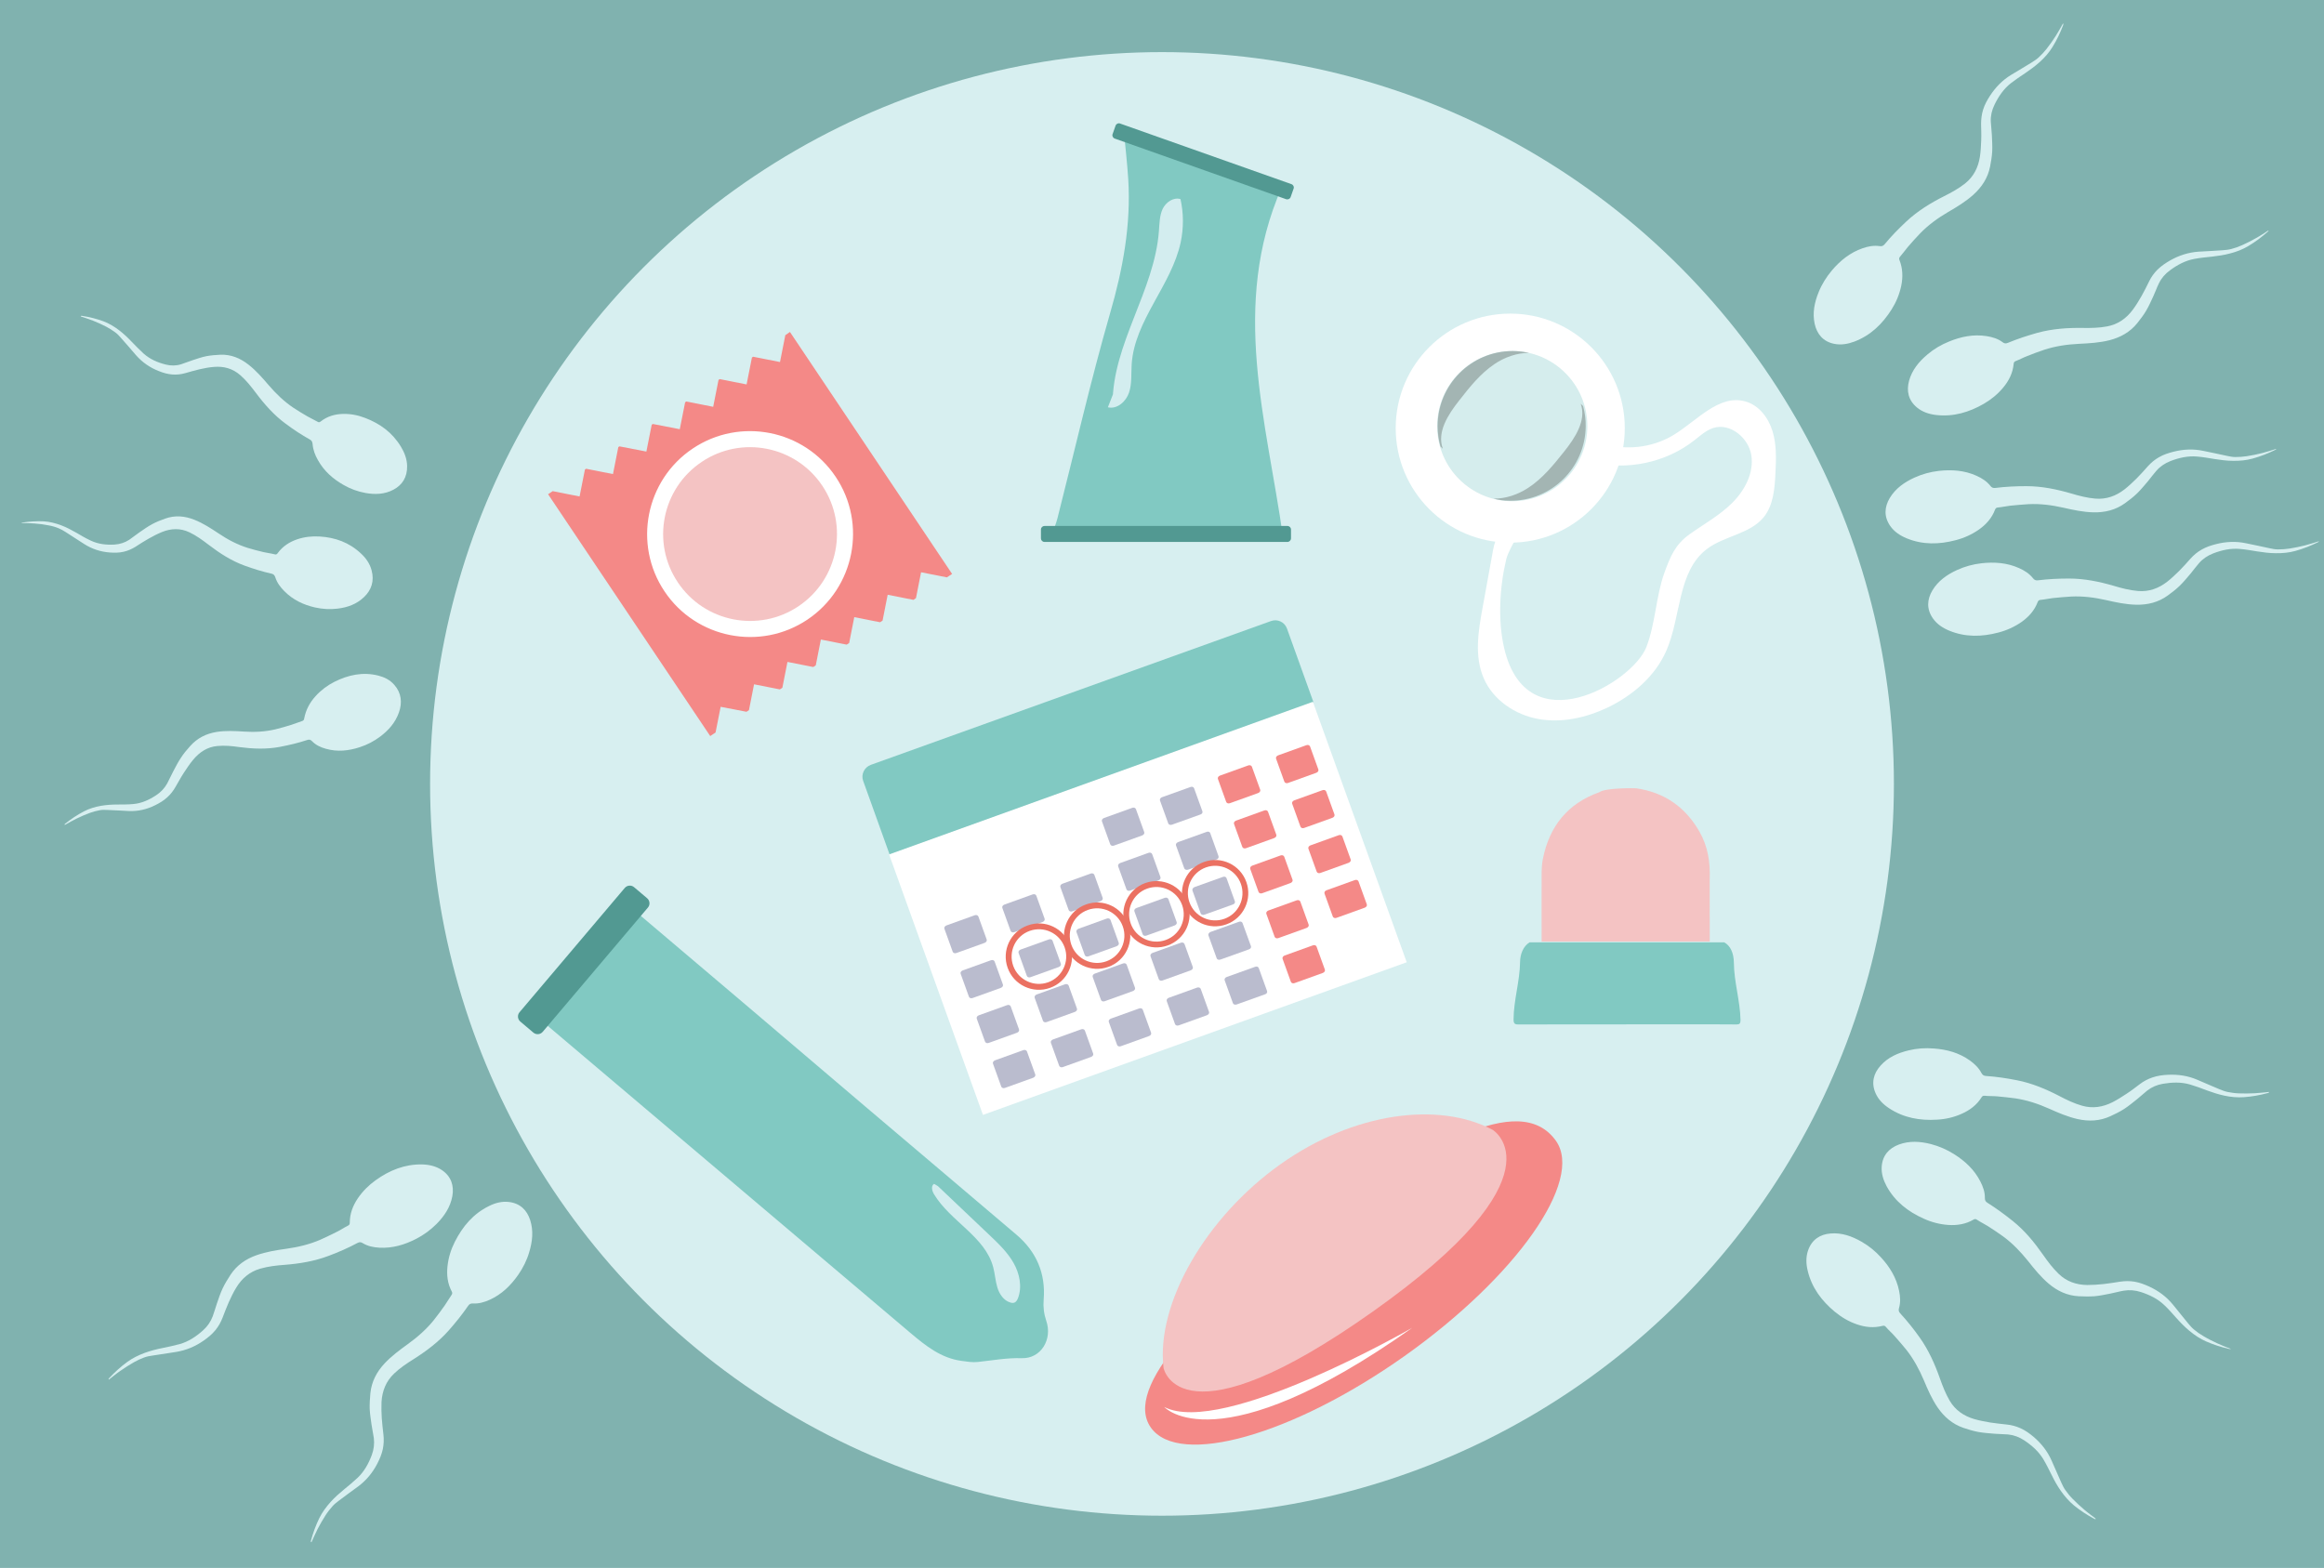 <?xml version="1.0" encoding="utf-8"?>
<!-- Generator: Adobe Illustrator 18.1.1, SVG Export Plug-In . SVG Version: 6.00 Build 0)  -->
<svg version="1.1" id="Layer_1" xmlns="http://www.w3.org/2000/svg" xmlns:xlink="http://www.w3.org/1999/xlink" x="0px" y="0px"
	 viewBox="0 0 1962 1323.9" enable-background="new 0 0 1962 1323.9" xml:space="preserve">
<rect y="0" fill="#80B2AF" width="1962" height="1323.9"/>
<circle fill="#D7EFF0" cx="981" cy="661.9" r="617.9"/>
<g>
	<polygon fill="#F48987" points="493.8,396.5 494.8,395.8 517.5,400.3 522,377.5 523,376.9 545.7,381.3 550.2,358.6 551.2,358 
		573.9,362.4 578.4,339.7 579.4,339 602.1,343.5 606.6,320.8 607.6,320.1 630.3,324.6 634.8,301.9 635.8,301.2 658.5,305.7 663,283 
		666.9,280.3 803.8,484.6 799.4,487.5 777.6,483.2 773.3,505 771.2,506.5 749.4,502.2 745.1,524 743,525.4 721.2,521.1 716.9,542.9 
		714.8,544.3 693,540 688.7,561.8 686.6,563.2 664.8,558.9 660.5,580.7 658.4,582.1 636.6,577.8 632.3,599.6 630.2,601 608.4,596.8 
		604.1,618.5 599.6,621.5 462.7,417.3 466.6,414.7 489.3,419.2 	"/>
	<g>
		<path fill="#FFFFFF" stroke="#FFFFFF" stroke-width="10" stroke-miterlimit="10" d="M678.9,519c-37.5,25.2-88.6,15.1-113.7-22.4
			c-25.2-37.5-15.1-88.6,22.4-113.7c37.5-25.2,88.6-15.1,113.7,22.4C726.5,442.8,716.4,493.8,678.9,519z M590.8,387.6
			c-34.9,23.4-44.3,70.9-20.9,105.8c23.4,34.9,70.9,44.3,105.8,20.8c34.9-23.4,44.3-70.9,20.8-105.8
			C673.2,373.5,625.7,364.2,590.8,387.6z"/>
	</g>
	<path fill="#F4C3C3" d="M572.3,491.8c22.6,33.7,68.2,42.6,101.8,20.1c33.7-22.6,42.6-68.2,20.1-101.8S626,367.4,592.4,390
		C558.7,412.6,549.7,458.2,572.3,491.8z"/>
</g>
<path fill="#F48987" d="M1313.6,963.3c23.7,33.5-33.6,114.9-128,181.8c-94.4,66.8-190.3,93.8-214,60.3
	c-23.7-33.5,42.2-102.7,136.7-169.5C1202.7,969,1282.7,919.7,1313.6,963.3z"/>
<g>
	<path fill="#F4C3C3" d="M1158.9,1107.5C1322.3,991.9,1260.2,954,1260.2,954l0,0c-46.1-24.3-117.6-14.6-179,28.9
		c-63,44.6-105.3,117.5-98.9,172.1C982.6,1156.7,997.6,1221.7,1158.9,1107.5z"/>
</g>
<path fill="#FFFFFF" d="M982.9,1188c0,0,44.5,49.8,209.4-66.9C1192.3,1121.1,1032.1,1213.4,982.9,1188z"/>
<g>
	<path fill="#81C9C2" d="M888.6,453.6c0-1.2,0-2.5,0-3.7c1.4-4,3-8,4.1-12.1c14.7-57.8,28-116.1,44.5-173.4
		c10.8-37.3,17.7-74.4,15.3-113.1c-0.9-14-2.5-28-4.1-44.3c45.5,17.5,89.1,34.3,133.6,51.4c-43.5,99.6-12.7,196.9,1.2,295.3
		C1018.3,453.6,953.4,453.6,888.6,453.6z"/>
	<path fill="#529992" d="M1086.9,457.6H881.8c-1.7,0-3-1.4-3-3v-7.5c0-1.7,1.4-3,3-3h205.1c1.7,0,3,1.4,3,3v7.5
		C1089.9,456.2,1088.5,457.6,1086.9,457.6z"/>
	<path fill="#529992" d="M1085.8,168.2L941.1,117c-1.6-0.6-2.4-2.3-1.8-3.8l2.5-7.1c0.6-1.6,2.3-2.4,3.8-1.8l144.7,51.2
		c1.6,0.6,2.4,2.3,1.8,3.8l-2.5,7.1C1089.1,167.9,1087.4,168.7,1085.8,168.2z"/>
	<g>
		<path fill="#D3EDEF" d="M939.3,341.1c-0.1-50.7,35.4-95.6,39.1-146.1c0.5-6.3,0.5-12.8,3.1-18.5c2.7-5.7,9.1-10.2,15.1-8.4
			c2.7,11.9,2.7,24.5,0.2,36.4c-7.8,36.5-39,65.9-41.4,103.1c-0.5,8,0.3,16.2-2.2,23.8s-10.1,14.4-17.9,12.5
			c1.8-4.6,3.6-9.1,5.4-13.7"/>
	</g>
</g>
<g>
	<path fill="#81C9C2" d="M454.5,859.5c26.4-31.1,52.7-62.2,79.1-93.3c2.5,2.5,5,5.1,7.6,7.3c29.3,24.9,58.7,49.7,88,74.6
		c33.8,28.7,67.5,57.5,101.3,86.2c42.5,36.1,85.2,72.1,127.7,108.3c16.8,14.3,24.7,32.7,22.9,54.7c-0.5,6.4,0.2,12,2.2,18
		c5.4,15.6-4.5,32-20.7,31.5c-12.8-0.4-24.8,1.9-37.1,3.2c-4.5,0.5-9.1-0.3-13.6-0.9c-17.5-2.3-30.6-12.9-43.5-23.8
		C663.7,1036.7,559.1,948.1,454.5,859.5z"/>
	<path fill="#529992" d="M450.3,871.9l-11-9.3c-2.4-2-2.7-5.6-0.7-7.9l88.8-104.9c2-2.4,5.6-2.7,7.9-0.7l11,9.3
		c2.4,2,2.7,5.6,0.7,7.9l-88.8,104.9C456.2,873.6,452.7,873.9,450.3,871.9z"/>
	<g>
		<path fill="#D3EDEF" d="M791.8,1001.5c14.6,13.8,29.1,27.6,43.7,41.5c7.5,7.1,15.1,14.4,20.2,23.4s7.4,20.2,3.7,29.8
			c-0.6,1.4-1.4,2.9-2.8,3.6c-1.1,0.5-2.5,0.4-3.6,0c-5.6-1.6-9.3-7.1-11-12.7s-2-11.5-3.5-17.1c-6.8-25.9-36.2-38.7-50-61.7
			c-1.7-2.8-2.7-7.1,0.1-8.7"/>
	</g>
</g>
<g>
	<circle fill="#FFFFFF" cx="1275" cy="361.5" r="96.7"/>
	<circle fill="#D5EDED" cx="1276.7" cy="359.8" r="63.4"/>
	<g>
		<path fill="#A3B5B3" d="M1277.1,296.4c-35,0-63.4,28.4-63.4,63.4c0,5.9,0.8,11.7,2.4,17.2l2,1.9c-5.2-14,4.4-28.8,13.6-40.5
			c8.9-11.4,18-22.9,30-31c8.6-5.8,19-9.5,29.2-9.4C1286.5,297,1281.9,296.4,1277.1,296.4z"/>
	</g>
	<g>
		<path fill="#A3B5B3" d="M1274.6,422.8c35,0.4,63.7-27.7,64.1-62.7c0.1-5.9-0.7-11.7-2.2-17.2l-2-2c5,14-4.7,28.7-14,40.4
			c-9,11.3-18.2,22.7-30.3,30.6c-8.7,5.7-19.1,9.3-29.3,9.1C1265.3,422.2,1269.9,422.8,1274.6,422.8z"/>
	</g>
	<g>
		<path fill="#FFFFFF" d="M1358.5,375.8c18.3,4.4,38.4,1.2,54.5-8.6c19.7-12,38.1-34.4,60.3-28.3c11.5,3.1,19.6,13.7,23.1,25.1
			c3.5,11.3,3.1,23.5,2.5,35.3c-0.6,13.2-1.7,27.3-10,37.5c-11.7,14.2-33.1,15.6-47.8,26.7c-25.1,19-21.7,57.3-34.4,86.1
			c-9.5,21.6-28.6,37.9-49.9,48c-18,8.5-38.4,13-58,9.5c-19.6-3.5-38.1-15.9-46.1-34.2c-8.2-18.7-4.7-40.1-1-60.1
			c2.9-16.1,5.9-32.3,8.8-48.4c1.8-10,7.1-22.7,17.1-21.5c11.7,1.4-3.3,17.9-6,29.4c-5.6,23.4-7.2,51.7-1.7,75.1
			c19.2,81.7,108.1,29.3,120-1c7.6-19.5,8.1-42.7,15.1-62.4c5.1-14.1,9.2-24.2,21.4-32.9s25.5-16,36.1-26.6
			c10.6-10.6,18.4-25.4,16-40.2c-2.4-14.8-18-27.5-32.2-22.9c-6.1,2-10.9,6.5-15.9,10.4c-24.1,18.9-57.2,25.9-86.8,18.2"/>
	</g>
</g>
<path fill="#81C9C2" d="M1463.8,812.9c-0.1-8.4-3-14.4-8.1-17.2h-164.4c-2.5,1.5-4.6,3.9-6.1,7.3c-1.2,2.7-1.9,6.2-1.9,9.3
	c-0.2,16.1-5.4,32.2-5.5,48.4c0,3.5,1,4.3,3.8,4.3c41.2-0.1,87.8-0.1,128.9-0.1c2.8,0,17.2,0,20.1,0c10.1,0.1,25.5-0.1,35.6,0.1
	c2.4,0,3.2-0.8,3.2-3.7C1469.1,845.1,1463.9,829,1463.8,812.9z"/>
<path fill="#F4C3C3" d="M1301.5,795h141.9c0-7.1,0-13.8,0-20.6c0-2.5-0.1-5,0-7.5c0.1-1.1-0.1-21.6,0-24.7c0.5-14-1.5-27.4-8.5-39.7
	c-11.9-21-29.7-33.5-53.7-36.9c-0.6-0.1-26.2-0.5-30.9,3.3c-26.9,9.5-42.3,28.9-47.8,56.5c-0.8,4.2-1,8.6-1,12.9
	c-0.1,18.1,0,36.2,0,54.3C1301.5,793.4,1301.5,794.1,1301.5,795z"/>
<g>
	<path fill="#81C9C2" d="M1086.5,530.7c-2-5.5-8-8.3-13.5-6.3L735.2,645.8c-5.5,2-8.5,8.1-6.5,13.5l22.4,62.4L1108.9,593
		L1086.5,530.7z"/>
	
		<rect x="852.7" y="577.2" transform="matrix(-0.339 -0.941 0.941 -0.339 575.759 1939.434)" fill="#FFFFFF" width="233.7" height="380.2"/>
	<path fill="#F48987" d="M1113,649.7c0.4,1.1-0.4,2.3-1.7,2.8l-23.9,8.6c-1.3,0.5-2.7,0-3.1-1.1l-7-19.4c-0.4-1.1,0.4-2.3,1.7-2.8
		l23.9-8.6c1.3-0.5,2.7,0,3.1,1.1L1113,649.7z"/>
	<path fill="#BABCCE" d="M1015.1,685c0.4,1.1-0.3,2.3-1.6,2.7l-24,8.6c-1.3,0.5-2.8,0.1-3.2-1l-7-19.4c-0.4-1.1,0.5-2.4,1.8-2.8
		l24-8.6c1.3-0.5,2.6,0,3,1.1L1015.1,685z"/>
	<path fill="#BABCCE" d="M966,702.6c0.4,1.1-0.4,2.3-1.7,2.8l-23.9,8.6c-1.3,0.5-2.7,0-3.1-1.1l-7-19.4c-0.4-1.1,0.4-2.3,1.7-2.8
		l23.9-8.6c1.3-0.5,2.7,0,3.1,1.1L966,702.6z"/>
	<path fill="#F48987" d="M1063.9,666.8c0.4,1.1-0.4,2.3-1.7,2.8l-23.9,8.6c-1.3,0.5-2.7,0-3.1-1.1l-7-19.4c-0.4-1.1,0.4-2.3,1.7-2.8
		l23.9-8.6c1.3-0.5,2.7,0,3.1,1.1L1063.9,666.8z"/>
	<path fill="#BABCCE" d="M833,793.3c0.4,1.1-0.4,2.3-1.7,2.8l-23.9,8.6c-1.3,0.5-2.7,0-3.1-1.1l-7-19.4c-0.4-1.1,0.4-2.3,1.7-2.8
		l23.9-8.6c1.3-0.5,2.7,0,3.1,1.1L833,793.3z"/>
	<path fill="#F48987" d="M1126.6,687.7c0.4,1.1-0.4,2.3-1.7,2.8l-23.9,8.6c-1.3,0.5-2.7,0-3.1-1.1l-7-19.4c-0.4-1.1,0.4-2.3,1.7-2.8
		l23.9-8.6c1.3-0.5,2.7,0,3.1,1.1L1126.6,687.7z"/>
	<path fill="#BABCCE" d="M1028.7,722.9c0.4,1.1-0.3,2.4-1.6,2.8l-24,8.6c-1.3,0.5-2.9,0-3.3-1.1l-7-19.4c-0.4-1.1,0.5-2.3,1.9-2.8
		l24-8.6c1.3-0.5,2.6-0.1,3,1L1028.7,722.9z"/>
	<path fill="#BABCCE" d="M979.7,740.6c0.4,1.1-0.4,2.3-1.7,2.8l-23.9,8.6c-1.3,0.5-2.7,0-3.1-1.1l-7-19.4c-0.4-1.1,0.4-2.3,1.7-2.8
		l23.9-8.6c1.3-0.5,2.7,0,3.1,1.1L979.7,740.6z"/>
	<path fill="#BABCCE" d="M930.9,758.1c0.4,1.1-0.4,2.3-1.7,2.8l-23.9,8.6c-1.3,0.5-2.7,0-3.1-1.1l-7-19.4c-0.4-1.1,0.4-2.3,1.7-2.8
		l23.9-8.6c1.3-0.5,2.7,0,3.1,1.1L930.9,758.1z"/>
	<path fill="#BABCCE" d="M881.9,775.7c0.4,1.1-0.4,2.3-1.7,2.8l-23.9,8.6c-1.3,0.5-2.7,0-3.1-1.1l-7-19.4c-0.4-1.1,0.4-2.3,1.7-2.8
		l23.9-8.6c1.3-0.5,2.7,0,3.1,1.1L881.9,775.7z"/>
	<path fill="#F48987" d="M1077.5,704.8c0.4,1.1-0.4,2.3-1.7,2.8l-23.9,8.6c-1.3,0.5-2.7,0-3.1-1.1l-7-19.4c-0.4-1.1,0.4-2.3,1.7-2.8
		l23.9-8.6c1.3-0.5,2.7,0,3.1,1.1L1077.5,704.8z"/>
	<path fill="#BABCCE" d="M846.7,831.3c0.4,1.1-0.4,2.3-1.7,2.8l-23.9,8.6c-1.3,0.5-2.7,0-3.1-1.1l-7-19.4c-0.4-1.1,0.4-2.3,1.7-2.8
		l23.9-8.6c1.3-0.5,2.7,0,3.1,1.1L846.7,831.3z"/>
	<path fill="#F48987" d="M1140.3,725.7c0.4,1.1-0.4,2.3-1.7,2.8l-23.9,8.6c-1.3,0.5-2.7,0-3.1-1.1l-7-19.4c-0.4-1.1,0.4-2.3,1.7-2.8
		l23.9-8.6c1.3-0.5,2.7,0,3.1,1.1L1140.3,725.7z"/>
	<path fill="#BABCCE" d="M1042.5,761c0.4,1.1-0.3,2.3-1.6,2.7l-24,8.6c-1.3,0.5-2.8,0.1-3.2-1l-7-19.4c-0.4-1.1,0.5-2.4,1.8-2.9
		l24-8.6c1.3-0.5,2.6,0,3,1.1L1042.5,761z"/>
	<path fill="#BABCCE" d="M993.4,778.6c0.4,1.1-0.4,2.3-1.7,2.8l-23.9,8.6c-1.3,0.5-2.7,0-3.1-1.1l-7-19.4c-0.4-1.1,0.4-2.3,1.7-2.8
		l23.9-8.6c1.3-0.5,2.7,0,3.1,1.1L993.4,778.6z"/>
	<path fill="#BABCCE" d="M944.5,796.1c0.4,1.1-0.4,2.3-1.7,2.8l-23.9,8.6c-1.3,0.5-2.7,0-3.1-1.1l-7-19.4c-0.4-1.1,0.4-2.3,1.7-2.8
		l23.9-8.6c1.3-0.5,2.7,0,3.1,1.1L944.5,796.1z"/>
	<path fill="#BABCCE" d="M895.6,813.7c0.4,1.1-0.4,2.3-1.7,2.8l-23.9,8.6c-1.3,0.5-2.7,0-3.1-1.1l-7-19.4c-0.4-1.1,0.4-2.3,1.7-2.8
		l23.9-8.6c1.3-0.5,2.7,0,3.1,1.1L895.6,813.7z"/>
	<path fill="#F48987" d="M1091.2,742.8c0.4,1.1-0.4,2.3-1.7,2.8l-23.9,8.6c-1.3,0.5-2.7,0-3.1-1.1l-7-19.4c-0.4-1.1,0.4-2.3,1.7-2.8
		l23.9-8.6c1.3-0.5,2.7,0,3.1,1.1L1091.2,742.8z"/>
	<path fill="#BABCCE" d="M860.3,869.2c0.4,1.1-0.4,2.3-1.7,2.8l-23.9,8.6c-1.3,0.5-2.7,0-3.1-1.1l-7-19.4c-0.4-1.1,0.4-2.3,1.7-2.8
		l23.9-8.6c1.3-0.5,2.7,0,3.1,1.1L860.3,869.2z"/>
	<path fill="#F48987" d="M1153.9,763.6c0.4,1.1-0.4,2.3-1.7,2.8l-23.9,8.6c-1.3,0.5-2.7,0-3.1-1.1l-7-19.4c-0.4-1.1,0.4-2.4,1.7-2.8
		l23.9-8.6c1.3-0.5,2.7,0,3.1,1.1L1153.9,763.6z"/>
	<path fill="#BABCCE" d="M1056.1,798.9c0.4,1.1-0.3,2.2-1.7,2.7l-24,8.6c-1.3,0.5-2.8,0.1-3.2-1l-7-19.4c-0.4-1.1,0.5-2.4,1.8-2.9
		l24-8.6c1.3-0.5,2.6,0,3,1.1L1056.1,798.9z"/>
	<path fill="#BABCCE" d="M1007,816.5c0.4,1.1-0.4,2.3-1.7,2.8l-23.9,8.6c-1.3,0.5-2.7,0-3.1-1.1l-7-19.4c-0.4-1.1,0.4-2.3,1.7-2.8
		l23.9-8.6c1.3-0.5,2.7,0,3.1,1.1L1007,816.5z"/>
	<path fill="#BABCCE" d="M958.2,834c0.4,1.1-0.4,2.3-1.7,2.8l-23.9,8.6c-1.3,0.5-2.7,0-3.1-1.1l-7-19.4c-0.4-1.1,0.4-2.3,1.7-2.8
		l23.9-8.6c1.3-0.5,2.7,0,3.1,1.1L958.2,834z"/>
	<path fill="#BABCCE" d="M909.2,851.6c0.4,1.1-0.4,2.3-1.7,2.8l-23.9,8.6c-1.3,0.5-2.7,0-3.1-1.1l-7-19.4c-0.4-1.1,0.4-2.3,1.7-2.8
		l23.9-8.6c1.3-0.5,2.7,0,3.1,1.1L909.2,851.6z"/>
	<path fill="#F48987" d="M1104.8,780.7c0.4,1.1-0.4,2.3-1.7,2.8l-23.9,8.6c-1.3,0.5-2.7,0-3.1-1.1l-7-19.4c-0.4-1.1,0.4-2.3,1.7-2.8
		l23.9-8.6c1.3-0.5,2.7,0,3.1,1.1L1104.8,780.7z"/>
	<path fill="#BABCCE" d="M874,907.2c0.4,1.1-0.4,2.3-1.7,2.8l-23.9,8.6c-1.3,0.5-2.7,0-3.1-1.1l-7-19.4c-0.4-1.1,0.4-2.3,1.7-2.8
		l23.9-8.6c1.3-0.5,2.7,0,3.1,1.1L874,907.2z"/>
	<path fill="#BABCCE" d="M1069.7,836.8c0.4,1.1-0.3,2.3-1.6,2.7l-24,8.6c-1.3,0.5-2.8,0.1-3.2-1l-7-19.4c-0.4-1.1,0.5-2.4,1.8-2.8
		l24-8.6c1.3-0.5,2.6,0,3,1.1L1069.7,836.8z"/>
	<path fill="#BABCCE" d="M1020.7,854.4c0.4,1.1-0.4,2.3-1.7,2.8l-23.9,8.6c-1.3,0.5-2.7,0-3.1-1.1l-7-19.4c-0.4-1.1,0.4-2.3,1.7-2.8
		l23.9-8.6c1.3-0.5,2.7,0,3.1,1.1L1020.7,854.4z"/>
	<path fill="#BABCCE" d="M971.8,872c0.4,1.1-0.4,2.3-1.7,2.8l-23.9,8.6c-1.3,0.5-2.7,0-3.1-1.1l-7-19.4c-0.4-1.1,0.4-2.3,1.7-2.8
		l23.9-8.6c1.3-0.5,2.7,0,3.1,1.1L971.8,872z"/>
	<path fill="#BABCCE" d="M922.9,889.6c0.4,1.1-0.4,2.3-1.7,2.8l-23.9,8.6c-1.3,0.5-2.7,0-3.1-1.1l-7-19.4c-0.4-1.1,0.4-2.3,1.7-2.8
		l23.9-8.6c1.3-0.5,2.7,0,3.1,1.1L922.9,889.6z"/>
	<path fill="#F48987" d="M1118.5,818.7c0.4,1.1-0.4,2.3-1.7,2.8l-23.9,8.6c-1.3,0.5-2.7,0-3.1-1.1l-7-19.4c-0.4-1.1,0.4-2.3,1.7-2.8
		l23.9-8.6c1.3-0.5,2.7,0,3.1,1.1L1118.5,818.7z"/>
	<g>
		<path fill="#EB7162" d="M916.8,763.7c-14.6,5.2-22.1,21.3-16.9,35.8c5.2,14.6,21.3,22.1,35.8,16.9c14.6-5.2,22.1-21.3,16.9-35.8
			C947.4,766,931.3,758.4,916.8,763.7z M934,811.7c-12,4.3-25.2-1.9-29.5-13.9s1.9-25.2,13.9-29.5c12-4.3,25.2,1.9,29.5,13.9
			C952.2,794.2,946,807.4,934,811.7z"/>
	</g>
	<g>
		<path fill="#EB7162" d="M966.9,745.6c-14.6,5.2-22.1,21.3-16.9,35.8c5.2,14.6,21.3,22.1,35.8,16.9c14.6-5.2,22.1-21.3,16.9-35.8
			C997.5,748,981.4,740.4,966.9,745.6z M984.1,793.7c-12,4.3-25.2-1.9-29.5-13.9c-4.3-12,1.9-25.2,13.9-29.5
			c12-4.3,25.2,1.9,29.5,13.9S996.1,789.4,984.1,793.7z"/>
	</g>
	<g>
		<path fill="#EB7162" d="M867.6,781.4c-14.6,5.2-22.1,21.3-16.9,35.8c5.2,14.6,21.3,22.1,35.8,16.9c14.6-5.2,22.1-21.3,16.9-35.8
			C898.2,783.7,882.2,776.1,867.6,781.4z M884.9,829.4c-12,4.3-25.2-1.9-29.5-13.9c-4.3-12,1.9-25.2,13.9-29.5
			c12-4.3,25.2,1.9,29.5,13.9S896.8,825.1,884.9,829.4z"/>
	</g>
	<g>
		<path fill="#EB7162" d="M1016.4,727.8c-14.6,5.2-22.1,21.3-16.9,35.8c5.2,14.6,21.3,22.1,35.8,16.9c14.6-5.2,22.1-21.3,16.9-35.8
			C1047,730.1,1031,722.6,1016.4,727.8z M1033.7,775.8c-12,4.3-25.2-1.9-29.5-13.9c-4.3-12,1.9-25.2,13.9-29.5
			c12-4.3,25.2,1.9,29.5,13.9C1051.9,758.4,1045.6,771.5,1033.7,775.8z"/>
	</g>
</g>
<path fill="#D7EFF0" d="M1769.2,1282.2c-3.2-2.5-6.5-4.8-9.6-7.5c-3.4-2.9-6.7-5.9-9.8-9.1c-2.3-2.3-4.3-4.8-6.2-7.5
	c-1.4-1.9-2.4-4.2-3.4-6.3c-2.8-6.2-5.4-12.4-8.2-18.6c-3.5-7.9-8.7-14.5-15.2-20c-3.3-2.8-6.9-5.4-10.9-7.2
	c-3.7-1.7-7.7-2.8-11.8-3.2c-4.6-0.5-9.3-1-13.9-1.7c-4.5-0.8-9.1-1.6-13.5-2.9c-8.8-2.6-16-7.5-20.7-15.5c-3.5-6-6-12.4-8.3-18.9
	c-4.3-12.2-9.5-23.8-17-34.4c-5.1-7.2-10.6-14.1-16.5-20.5c-1.3-1.4-1.5-2.7-1-4.4c1.4-4.8,1.1-9.6,0.1-14.5
	c-2.2-10.9-7.8-20.1-15.2-28.2c-4.8-5.3-10.3-9.8-16.6-13.4c-8.1-4.6-16.6-7.7-26.1-6.9c-8.8,0.7-15.7,5.1-18.9,14.1
	c-2,5.6-1.8,11.5-0.4,17.3c3.4,14.3,11.7,25.4,22.9,34.7c5.6,4.6,11.8,8.3,18.6,10.6c7.1,2.5,14.3,3.2,21.7,1.3c1.3-0.3,2-0.1,2.9,1
	c2.2,2.6,4.9,4.9,7.1,7.4c3.4,3.9,6.9,7.8,10.1,11.8c6.2,7.9,10.9,16.6,14.8,25.8c3.3,7.9,6.7,15.7,11.6,22.9
	c5.5,8,12.5,14,21.7,17.2c4.1,1.4,8.4,2.7,12.7,3.5c4.5,0.8,9.2,1.1,13.8,1.5c3.7,0.3,7.5,0.3,11.3,0.6c4.9,0.5,9.4,2.2,13.5,4.9
	c6.5,4.3,12.3,9.4,16.3,16.1c2.5,4.2,4.7,8.7,6.9,13.1c2.3,4.7,4.8,9.2,7.8,13.5c3.2,4.6,6.9,8.8,11.2,12.4c5.3,4.3,11,8,17,11.2
	c0.3,0.2,0.7,0.3,1.1,0.4C1769.1,1282.4,1769.2,1282.3,1769.2,1282.2z"/>
<path fill="#D7EFF0" d="M1883.2,1138.9c-3.8-1.5-7.6-2.9-11.2-4.6c-4.1-1.9-8.1-3.9-11.9-6.2c-2.8-1.6-5.5-3.5-8-5.6
	c-1.8-1.5-3.4-3.4-4.9-5.2c-4.3-5.2-8.5-10.5-12.8-15.8c-5.5-6.7-12.2-11.6-20-15.2c-4-1.8-8.1-3.4-12.4-4.1
	c-4.1-0.7-8.1-0.6-12.2,0c-4.6,0.7-9.2,1.5-13.9,2c-4.6,0.5-9.2,0.8-13.8,0.8c-9.1-0.1-17.4-2.9-24.1-9.4c-5-4.8-9.1-10.3-13.1-16
	c-7.4-10.6-15.5-20.5-25.6-28.6c-6.9-5.5-13.9-10.7-21.4-15.4c-1.7-1-2.2-2.2-2.2-4c0.1-5-1.5-9.5-3.8-14
	c-5.1-10-12.9-17.2-22.2-23.1c-6.1-3.8-12.6-6.7-19.6-8.5c-9-2.3-18.1-2.9-27,0.4c-8.3,3.1-13.8,9.1-14.5,18.6
	c-0.4,5.9,1.4,11.5,4.2,16.7c7.1,12.9,18.1,21.4,31.3,27.3c6.6,3,13.6,4.8,20.8,5.3c7.5,0.5,14.7-0.7,21.2-4.5
	c1.1-0.7,1.9-0.6,3.1,0.2c2.8,1.9,6,3.4,8.9,5.2c4.4,2.8,8.7,5.7,12.9,8.7c8.1,5.9,14.9,13.1,21.2,20.9c5.3,6.7,10.7,13.4,17.3,19
	c7.4,6.3,15.8,10.2,25.5,10.7c4.4,0.2,8.8,0.3,13.2,0c4.6-0.4,9.1-1.4,13.7-2.3c3.7-0.7,7.3-1.8,11-2.4c4.8-0.8,9.7-0.4,14.4,1.1
	c7.4,2.4,14.3,5.7,20,11.2c3.6,3.4,6.8,7.1,10.1,10.8c3.5,3.9,7.1,7.6,11.1,10.9c4.4,3.6,9,6.7,14.1,8.9c6.2,2.7,12.7,4.8,19.4,6.3
	c0.4,0.1,0.8,0.1,1.1,0.1C1883.2,1139.1,1883.2,1139,1883.2,1138.9z"/>
<path fill="#D7EFF0" d="M1915.6,922c-4,0.4-8.1,0.9-12.1,1.1c-4.5,0.2-9,0.3-13.4,0.1c-3.2-0.1-6.5-0.6-9.6-1.2
	c-2.3-0.5-4.6-1.4-6.8-2.3c-6.3-2.6-12.5-5.4-18.7-8c-7.9-3.4-16.2-4.6-24.8-4.2c-4.4,0.2-8.7,0.8-12.9,2.2
	c-3.9,1.3-7.5,3.2-10.8,5.7c-3.7,2.8-7.4,5.7-11.3,8.2c-3.8,2.5-7.7,5-11.8,7.1c-8.2,4.1-16.7,5.5-25.7,2.9
	c-6.7-1.9-12.9-4.9-19-8.1c-11.4-5.9-23.2-10.9-36-13.4c-8.6-1.7-17.3-3-26.1-3.6c-1.9-0.1-2.9-0.9-3.8-2.5
	c-2.3-4.4-5.8-7.7-9.8-10.6c-9.1-6.5-19.4-9.3-30.4-10.1c-7.2-0.6-14.3-0.1-21.3,1.6c-9.1,2.2-17.4,5.8-23.7,12.9
	c-5.9,6.6-8,14.5-4.2,23.2c2.4,5.5,6.6,9.6,11.5,12.8c12.3,8.1,26,10.5,40.4,9.6c7.3-0.4,14.3-2,20.9-5c6.8-3,12.7-7.4,16.7-13.9
	c0.7-1.1,1.4-1.4,2.8-1.3c3.4,0.4,6.9,0.2,10.3,0.5c5.2,0.5,10.3,1,15.4,1.7c9.9,1.5,19.3,4.6,28.5,8.7c7.8,3.5,15.7,6.9,24.1,8.8
	c9.5,2.1,18.7,1.7,27.6-2.4c4-1.8,8-3.8,11.6-6.1c3.9-2.5,7.4-5.5,11-8.3c2.9-2.3,5.7-5,8.6-7.3c3.9-3,8.4-4.9,13.2-5.7
	c7.7-1.3,15.3-1.6,22.9,0.6c4.7,1.4,9.4,3.1,14,4.9c4.9,1.8,9.8,3.4,14.9,4.5c5.6,1.2,11.1,1.7,16.7,1.3c6.8-0.5,13.5-1.7,20.1-3.5
	c0.4-0.1,0.7-0.3,1-0.5C1915.6,922.2,1915.6,922.1,1915.6,922z"/>
<path fill="#D7EFF0" d="M1957.7,457c-3.9,1.2-7.7,2.5-11.7,3.5c-4.3,1.1-8.7,2-13.2,2.7c-3.2,0.5-6.5,0.7-9.7,0.7
	c-2.4,0-4.8-0.5-7.1-1c-6.6-1.4-13.3-2.9-19.9-4.2c-8.4-1.8-16.8-1.4-25.1,0.7c-4.3,1.1-8.4,2.4-12.2,4.6c-3.6,2-6.7,4.6-9.5,7.7
	c-3.1,3.5-6.2,7-9.5,10.3c-3.3,3.2-6.6,6.4-10.2,9.2c-7.2,5.6-15.4,8.6-24.7,7.8c-6.9-0.6-13.6-2.3-20.2-4.3
	c-12.4-3.6-24.9-6.2-37.9-6.2c-8.8,0-17.6,0.4-26.3,1.5c-1.9,0.2-3.1-0.3-4.2-1.8c-3.1-3.9-7.2-6.5-11.7-8.5
	c-10.2-4.6-20.9-5.3-31.8-4.1c-7.1,0.8-14,2.7-20.6,5.7c-8.5,3.9-15.9,9.1-20.8,17.2c-4.5,7.6-5.1,15.7,0.4,23.6
	c3.4,4.9,8.3,8.1,13.8,10.4c13.6,5.6,27.5,5.3,41.5,1.6c7-1.8,13.6-4.8,19.5-8.9c6.1-4.3,11-9.7,13.7-16.9c0.5-1.2,1.1-1.7,2.5-1.8
	c3.4-0.3,6.8-1.1,10.2-1.5c5.1-0.5,10.3-1,15.5-1.3c10-0.5,19.8,0.8,29.6,3c8.3,1.9,16.7,3.7,25.3,3.9c9.7,0.2,18.7-2,26.6-7.7
	c3.6-2.6,7.1-5.3,10.2-8.3c3.3-3.2,6.2-6.8,9.2-10.3c2.4-2.9,4.6-6,7.1-8.8c3.2-3.7,7.3-6.4,11.9-8.2c7.3-2.8,14.7-4.5,22.6-3.8
	c4.9,0.4,9.8,1.3,14.7,2.1c5.2,0.8,10.3,1.5,15.5,1.5c5.7,0.1,11.2-0.4,16.6-1.9c6.6-1.8,12.9-4.3,19-7.3c0.3-0.2,0.6-0.4,0.9-0.7
	C1957.8,457.2,1957.7,457.1,1957.7,457z"/>
<path fill="#D7EFF0" d="M1915,194.6c-3.4,2.2-6.8,4.5-10.3,6.4c-3.9,2.2-7.9,4.3-12,6.1c-2.9,1.3-6,2.4-9.2,3.2
	c-2.3,0.6-4.7,0.8-7.1,1c-6.8,0.5-13.5,0.8-20.3,1.2c-8.6,0.6-16.6,3.2-24,7.4c-3.8,2.2-7.4,4.6-10.6,7.7c-2.9,2.9-5.3,6.2-7.1,9.9
	c-2.1,4.2-4.1,8.4-6.4,12.4c-2.3,4-4.7,8-7.4,11.6c-5.4,7.3-12.5,12.4-21.7,14.1c-6.8,1.3-13.7,1.4-20.6,1.3
	c-12.9-0.2-25.6,0.7-38.2,4.1c-8.5,2.4-16.8,5.1-25,8.5c-1.8,0.8-3.1,0.5-4.5-0.6c-4-3-8.6-4.3-13.5-5.1c-11-1.7-21.5,0.4-31.7,4.6
	c-6.7,2.7-12.8,6.3-18.3,11c-7.1,6-12.9,13-15.4,22.1c-2.3,8.5-0.7,16.5,6.7,22.6c4.6,3.8,10.2,5.6,16.1,6.3
	c14.6,1.7,27.9-2.3,40.4-9.5c6.3-3.7,11.8-8.2,16.4-13.8c4.8-5.8,8-12.3,8.7-19.9c0.1-1.3,0.6-1.9,1.9-2.4c3.2-1.2,6.2-2.9,9.4-4.1
	c4.8-1.9,9.7-3.8,14.6-5.4c9.5-3.1,19.3-4.5,29.4-5c8.5-0.4,17.1-0.9,25.5-3c9.4-2.4,17.5-6.9,23.6-14.5c2.7-3.4,5.4-6.9,7.6-10.7
	c2.3-4,4.2-8.2,6.1-12.4c1.6-3.4,2.8-7,4.5-10.4c2.1-4.4,5.3-8.1,9.3-11c6.2-4.6,13-8.3,20.7-9.7c4.8-0.9,9.8-1.4,14.7-1.9
	c5.2-0.6,10.3-1.3,15.4-2.7c5.5-1.4,10.7-3.4,15.5-6.3c5.9-3.5,11.3-7.6,16.4-12.1c0.3-0.3,0.5-0.6,0.7-0.9
	C1915.1,194.7,1915,194.7,1915,194.6z"/>
<path fill="#D7EFF0" d="M1741.6,19.9c-2,3.5-3.9,7.1-6.1,10.5c-2.4,3.8-5,7.4-7.8,11c-2,2.5-4.2,4.9-6.6,7.1
	c-1.7,1.6-3.8,2.9-5.8,4.2c-5.8,3.6-11.6,7-17.4,10.5c-7.4,4.5-13.2,10.5-17.9,17.7c-2.4,3.7-4.5,7.5-5.8,11.7
	c-1.2,3.9-1.7,8-1.7,12.1c0.1,4.7,0.3,9.3,0.1,14c-0.2,4.6-0.4,9.2-1.1,13.7c-1.4,9-5.3,16.8-12.6,22.6c-5.5,4.3-11.5,7.6-17.7,10.7
	c-11.5,5.8-22.4,12.5-31.9,21.4c-6.4,6-12.6,12.3-18.2,19.1c-1.2,1.5-2.5,1.9-4.3,1.6c-4.9-0.7-9.7,0.2-14.3,1.8
	c-10.6,3.7-18.9,10.4-26,18.8c-4.6,5.5-8.4,11.5-11.1,18.2c-3.5,8.6-5.4,17.5-3.4,26.8c1.9,8.6,7.1,15,16.4,16.9
	c5.8,1.2,11.6,0.2,17.2-1.9c13.8-5.3,23.7-15,31.4-27.2c3.9-6.2,6.6-12.8,8.1-19.9c1.5-7.3,1.3-14.6-1.5-21.7c-0.5-1.2-0.3-2,0.6-3
	c2.3-2.6,4.2-5.4,6.4-8c3.4-3.9,6.8-7.8,10.4-11.5c7-7.2,15-13,23.7-18.1c7.4-4.3,14.7-8.7,21.2-14.5c7.2-6.5,12.3-14.2,14.2-23.8
	c0.8-4.3,1.6-8.7,1.8-13c0.2-4.6-0.1-9.2-0.3-13.8c-0.2-3.8-0.7-7.5-0.9-11.3c-0.2-4.9,0.9-9.6,3.1-14.1c3.4-7,7.7-13.4,13.8-18.2
	c3.9-3,8-5.8,12.1-8.5c4.3-2.9,8.5-6,12.4-9.5c4.2-3.8,7.9-8,10.8-12.8c3.6-5.8,6.5-12,8.9-18.3c0.1-0.4,0.2-0.7,0.2-1.1
	C1741.8,20,1741.7,19.9,1741.6,19.9z"/>
<path fill="#D7EFF0" d="M1921.7,379c-3.9,1.2-7.7,2.5-11.7,3.5c-4.3,1.1-8.7,2-13.2,2.7c-3.2,0.5-6.5,0.7-9.7,0.7
	c-2.4,0-4.8-0.5-7.1-1c-6.6-1.4-13.3-2.9-19.9-4.2c-8.4-1.8-16.8-1.4-25.1,0.7c-4.3,1.1-8.4,2.4-12.2,4.6c-3.6,2-6.7,4.6-9.5,7.7
	c-3.1,3.5-6.2,7-9.5,10.3c-3.3,3.2-6.6,6.4-10.2,9.2c-7.2,5.6-15.4,8.6-24.7,7.8c-6.9-0.6-13.6-2.3-20.2-4.3
	c-12.4-3.6-24.9-6.2-37.9-6.2c-8.8,0-17.6,0.4-26.3,1.5c-1.9,0.2-3.1-0.3-4.2-1.8c-3.1-3.9-7.2-6.5-11.7-8.5
	c-10.2-4.6-20.9-5.3-31.8-4.1c-7.1,0.8-14,2.7-20.6,5.7c-8.5,3.9-15.9,9.1-20.8,17.2c-4.5,7.6-5.1,15.7,0.4,23.6
	c3.4,4.9,8.3,8.1,13.8,10.4c13.6,5.6,27.5,5.3,41.5,1.6c7-1.8,13.6-4.8,19.5-8.9c6.1-4.3,11-9.7,13.7-16.9c0.5-1.2,1.1-1.7,2.5-1.8
	c3.4-0.3,6.8-1.1,10.2-1.5c5.1-0.5,10.3-1,15.5-1.3c10-0.5,19.8,0.8,29.6,3c8.3,1.9,16.7,3.7,25.3,3.9c9.7,0.2,18.7-2,26.6-7.7
	c3.6-2.6,7.1-5.3,10.2-8.3c3.3-3.2,6.2-6.8,9.2-10.3c2.4-2.9,4.6-6,7.1-8.8c3.2-3.7,7.3-6.4,11.9-8.2c7.3-2.8,14.7-4.5,22.6-3.8
	c4.9,0.4,9.8,1.3,14.7,2.1c5.2,0.8,10.3,1.5,15.5,1.5c5.7,0.1,11.2-0.4,16.6-1.9c6.6-1.8,12.9-4.3,19-7.3c0.3-0.2,0.6-0.4,0.9-0.7
	C1921.8,379.2,1921.7,379.1,1921.7,379z"/>
<path fill="#D7EFF0" d="M91.9,1164.9c3.2-2.5,6.3-5.1,9.7-7.4c3.7-2.6,7.5-5,11.3-7.2c2.8-1.6,5.8-3,8.8-4.1c2.2-0.8,4.6-1.3,7-1.6
	c6.7-1.1,13.4-2.1,20.1-3.1c8.5-1.4,16.2-4.7,23.2-9.6c3.6-2.5,7-5.3,9.8-8.7c2.6-3.2,4.6-6.7,6.1-10.6c1.7-4.4,3.3-8.7,5.2-13
	c1.9-4.2,3.9-8.4,6.3-12.3c4.7-7.8,11.3-13.5,20.3-16.1c6.7-1.9,13.5-2.7,20.4-3.2c12.9-1,25.5-3.1,37.6-7.7
	c8.2-3.1,16.3-6.6,24.1-10.8c1.7-0.9,3-0.8,4.5,0.2c4.3,2.6,9,3.5,14,3.8c11.2,0.6,21.4-2.5,31.1-7.5c6.4-3.3,12.1-7.5,17.2-12.6
	c6.5-6.6,11.6-14.1,13.3-23.5c1.5-8.7-0.9-16.5-8.8-21.9c-4.9-3.3-10.6-4.6-16.6-4.8c-14.7-0.3-27.6,4.9-39.3,13.3
	c-5.9,4.2-11,9.3-15.1,15.3c-4.2,6.2-6.8,13-6.8,20.6c0,1.3-0.4,2-1.7,2.6c-3.1,1.5-5.9,3.5-9,5c-4.6,2.3-9.3,4.6-14,6.7
	c-9.2,4-18.8,6.3-28.8,7.7c-8.5,1.2-16.9,2.5-25.1,5.4c-9.2,3.2-16.8,8.5-22.1,16.6c-2.4,3.7-4.7,7.4-6.6,11.4
	c-2,4.2-3.4,8.6-4.9,12.9c-1.2,3.5-2.2,7.2-3.5,10.7c-1.7,4.6-4.5,8.6-8.2,11.9c-5.8,5.2-12.2,9.5-19.7,11.6
	c-4.7,1.3-9.6,2.3-14.4,3.3c-5.1,1-10.1,2.3-15.1,4.1c-5.3,2-10.3,4.4-14.8,7.7c-5.5,4-10.5,8.6-15.2,13.6c-0.3,0.3-0.4,0.6-0.6,1
	C91.7,1164.8,91.8,1164.8,91.9,1164.9z"/>
<path fill="#D7EFF0" d="M263,1302.1c1.7-3.7,3.3-7.4,5.1-11c2.1-4,4.3-7.9,6.7-11.6c1.7-2.7,3.8-5.3,5.9-7.7
	c1.6-1.8,3.5-3.3,5.4-4.7c5.4-4.1,10.9-8.1,16.4-12.1c6.9-5.2,12.2-11.7,16.1-19.3c2-3.9,3.7-7.9,4.6-12.2c0.8-4,1-8.1,0.5-12.2
	c-0.5-4.6-1.1-9.3-1.4-13.9c-0.3-4.6-0.4-9.2-0.2-13.8c0.6-9.1,3.7-17.2,10.5-23.7c5-4.8,10.7-8.6,16.6-12.3
	c10.9-6.9,21.1-14.6,29.7-24.3c5.8-6.6,11.3-13.4,16.3-20.7c1.1-1.6,2.3-2.1,4.1-2c5,0.3,9.6-1.1,14.1-3.1
	c10.2-4.6,17.8-12.1,24.1-21.1c4.1-5.9,7.3-12.3,9.3-19.2c2.7-8.9,3.7-17.9,0.8-27c-2.7-8.4-8.5-14.2-18-15.3
	c-5.9-0.7-11.6,0.8-16.9,3.5c-13.2,6.5-22.1,17.1-28.7,30.1c-3.3,6.5-5.4,13.3-6.2,20.6c-0.8,7.4,0,14.7,3.6,21.4
	c0.6,1.2,0.5,1.9-0.3,3.1c-2,2.8-3.6,5.8-5.6,8.6c-3,4.2-6,8.4-9.3,12.5c-6.3,7.8-13.7,14.3-21.9,20.2c-6.9,5-13.8,10.1-19.7,16.4
	c-6.6,7.1-10.9,15.3-11.9,25c-0.4,4.4-0.7,8.8-0.6,13.1c0.2,4.6,1,9.2,1.6,13.7c0.5,3.7,1.4,7.4,1.9,11.1c0.6,4.9,0,9.7-1.7,14.3
	c-2.7,7.3-6.4,14-12.1,19.4c-3.6,3.4-7.4,6.5-11.2,9.6c-4,3.3-7.9,6.7-11.4,10.6c-3.8,4.2-7.1,8.7-9.6,13.7
	c-3,6.1-5.3,12.5-7.1,19.1c-0.1,0.4-0.1,0.8-0.1,1.1C262.8,1302.1,262.9,1302.1,263,1302.1z"/>
<path fill="#D7EFF0" d="M68.2,267.2c3.5,1.2,7,2.2,10.4,3.6c3.8,1.5,7.5,3.2,11.2,5.1c2.6,1.4,5.2,3,7.6,4.8c1.8,1.3,3.3,3,4.8,4.7
	c4.3,4.8,8.5,9.7,12.7,14.6c5.4,6.1,11.9,10.5,19.1,13.3c3.7,1.5,7.5,2.6,11.4,2.9c3.7,0.3,7.3-0.1,10.9-1.1
	c4.1-1.1,8.1-2.4,12.2-3.3c4-0.9,8.1-1.7,12.2-2c8.2-0.7,15.7,1.3,22.3,7.1c4.9,4.3,9,9.5,13,14.8c7.4,9.9,15.5,19,25.2,26.1
	c6.6,4.9,13.3,9.4,20.4,13.3c1.6,0.9,2.1,2,2.3,3.8c0.4,5,2.1,9.4,4.5,13.6c5.3,9.5,12.9,16,21.7,21c5.7,3.3,11.8,5.5,18.2,6.7
	c8.2,1.5,16.4,1.3,24-2.8c7.1-3.8,11.6-10.3,11.4-19.9c-0.1-6-2.2-11.3-5.2-16.3c-7.4-12.2-17.9-19.6-30.2-24.3
	c-6.2-2.4-12.5-3.6-19-3.4c-6.7,0.2-13,2-18.6,6.4c-1,0.8-1.7,0.8-2.8,0.1c-2.7-1.6-5.6-2.8-8.3-4.4c-4.1-2.4-8.2-4.8-12.2-7.5
	c-7.7-5.2-14.4-11.7-20.6-18.9c-5.3-6.2-10.6-12.3-17-17.3c-7.1-5.6-14.9-8.7-23.7-8.4c-3.9,0.2-7.9,0.5-11.7,1.2
	c-4.1,0.8-8,2.2-12,3.5c-3.2,1-6.4,2.4-9.6,3.4c-4.3,1.3-8.6,1.3-12.9,0.2c-6.8-1.7-13.2-4.4-18.7-9.3c-3.4-3.1-6.7-6.5-9.9-9.8
	c-3.4-3.6-6.9-6.9-10.8-9.9c-4.2-3.2-8.6-5.8-13.4-7.6c-5.8-2.1-11.8-3.6-17.8-4.5c-0.3-0.1-0.7,0-1,0
	C68.2,267,68.2,267.1,68.2,267.2z"/>
<path fill="#D7EFF0" d="M18.1,441.6c3.6,0.1,7.3,0.1,10.9,0.4c4,0.3,8,0.8,12,1.6c2.9,0.5,5.7,1.3,8.4,2.4c2,0.8,3.9,1.9,5.8,3.1
	c5.3,3.4,10.5,6.8,15.8,10.2c6.7,4.3,13.9,6.6,21.6,7.2c3.9,0.3,7.8,0.3,11.7-0.6c3.6-0.8,7-2.3,10.2-4.3c3.6-2.3,7.2-4.7,11-6.8
	c3.7-2.1,7.4-4,11.3-5.6c7.7-3.1,15.5-3.4,23.2,0.3c5.7,2.7,10.9,6.5,16,10.4c9.5,7.3,19.5,13.7,30.5,17.7
	c7.5,2.7,15.1,5.1,22.8,6.8c1.7,0.4,2.5,1.3,3.1,3c1.5,4.7,4.3,8.4,7.6,11.7c7.4,7.5,16.3,11.6,25.9,13.8c6.3,1.4,12.7,1.8,19.1,1
	c8.3-1,16.1-3.7,22.5-9.9c6-5.8,8.7-13.4,6.2-22.5c-1.5-5.7-4.8-10.3-8.9-14.1c-10.1-9.5-21.9-13.6-34.9-14.4
	c-6.5-0.4-12.9,0.3-19.1,2.4c-6.4,2.2-12.1,5.8-16.4,11.7c-0.7,1-1.4,1.3-2.7,0.9c-3-0.8-6.1-1.1-9.1-1.8c-4.5-1.1-9.1-2.2-13.5-3.6
	c-8.6-2.7-16.7-6.9-24.4-12.1c-6.6-4.4-13.2-8.7-20.5-11.6c-8.2-3.3-16.5-4-24.8-1c-3.7,1.3-7.5,2.8-11,4.7c-3.7,2-7.2,4.5-10.7,6.9
	c-2.9,2-5.6,4.2-8.5,6.2c-3.8,2.5-8,3.8-12.4,4.1c-7,0.4-13.8-0.3-20.3-3.4c-4.1-1.9-8-4.2-11.9-6.5c-4.2-2.4-8.3-4.6-12.8-6.3
	c-4.8-1.8-9.7-3.1-14.7-3.4c-6.1-0.3-12.2,0.1-18.2,1c-0.3,0.1-0.7,0.2-1,0.3C18.1,441.3,18.1,441.5,18.1,441.6z"/>
<path fill="#D7EFF0" d="M54.8,696.5c3.3-1.8,6.5-3.7,9.8-5.3c3.7-1.8,7.4-3.4,11.2-4.8c2.7-1,5.6-1.8,8.5-2.3
	c2.1-0.4,4.3-0.3,6.4-0.2c6.1,0.2,12.1,0.6,18.2,0.9c7.7,0.3,15.1-1.4,22.1-4.9c3.6-1.8,7.1-3.8,10.1-6.6c2.9-2.6,5.3-5.7,7.2-9.1
	c2.3-3.9,4.4-7.9,6.9-11.7c2.4-3.7,4.9-7.4,7.7-10.8c5.5-6.7,12.3-11.1,20.6-11.8c6.2-0.6,12.4,0,18.5,0.9c11.5,1.5,22.9,2,34.4-0.2
	c7.8-1.5,15.5-3.3,23-5.8c1.7-0.6,2.8-0.2,4,1c3.3,3.4,7.3,5.2,11.6,6.4c9.7,2.8,19.2,1.8,28.7-1.3c6.2-2,12-5,17.3-9
	c6.9-5.2,12.7-11.6,15.8-20.4c2.9-8.2,2.1-16.4-3.9-23.2c-3.7-4.3-8.5-6.6-13.7-7.9c-12.9-3.2-25.1-0.6-36.9,5.3
	c-5.9,3-11.3,7-15.9,12.1c-4.8,5.3-8.2,11.4-9.6,18.9c-0.2,1.3-0.7,1.8-2,2.2c-3,0.9-5.8,2.2-8.8,3.1c-4.5,1.4-9,2.7-13.5,3.8
	c-8.8,2.1-17.7,2.5-26.6,1.9c-7.6-0.5-15.3-0.9-23,0.3c-8.6,1.4-16.2,5-22.4,12c-2.8,3.1-5.5,6.3-7.8,9.9c-2.5,3.7-4.5,7.7-6.6,11.7
	c-1.7,3.2-3.2,6.6-4.9,9.8c-2.3,4.2-5.5,7.5-9.3,10c-6,4-12.4,6.9-19.4,7.5c-4.4,0.4-8.8,0.4-13.3,0.4c-4.7,0-9.3,0.3-14,1.1
	c-5,0.9-9.8,2.3-14.4,4.7c-5.5,2.9-10.8,6.4-15.7,10.3c-0.3,0.2-0.5,0.5-0.7,0.8C54.7,696.4,54.8,696.4,54.8,696.5z"/>
</svg>
